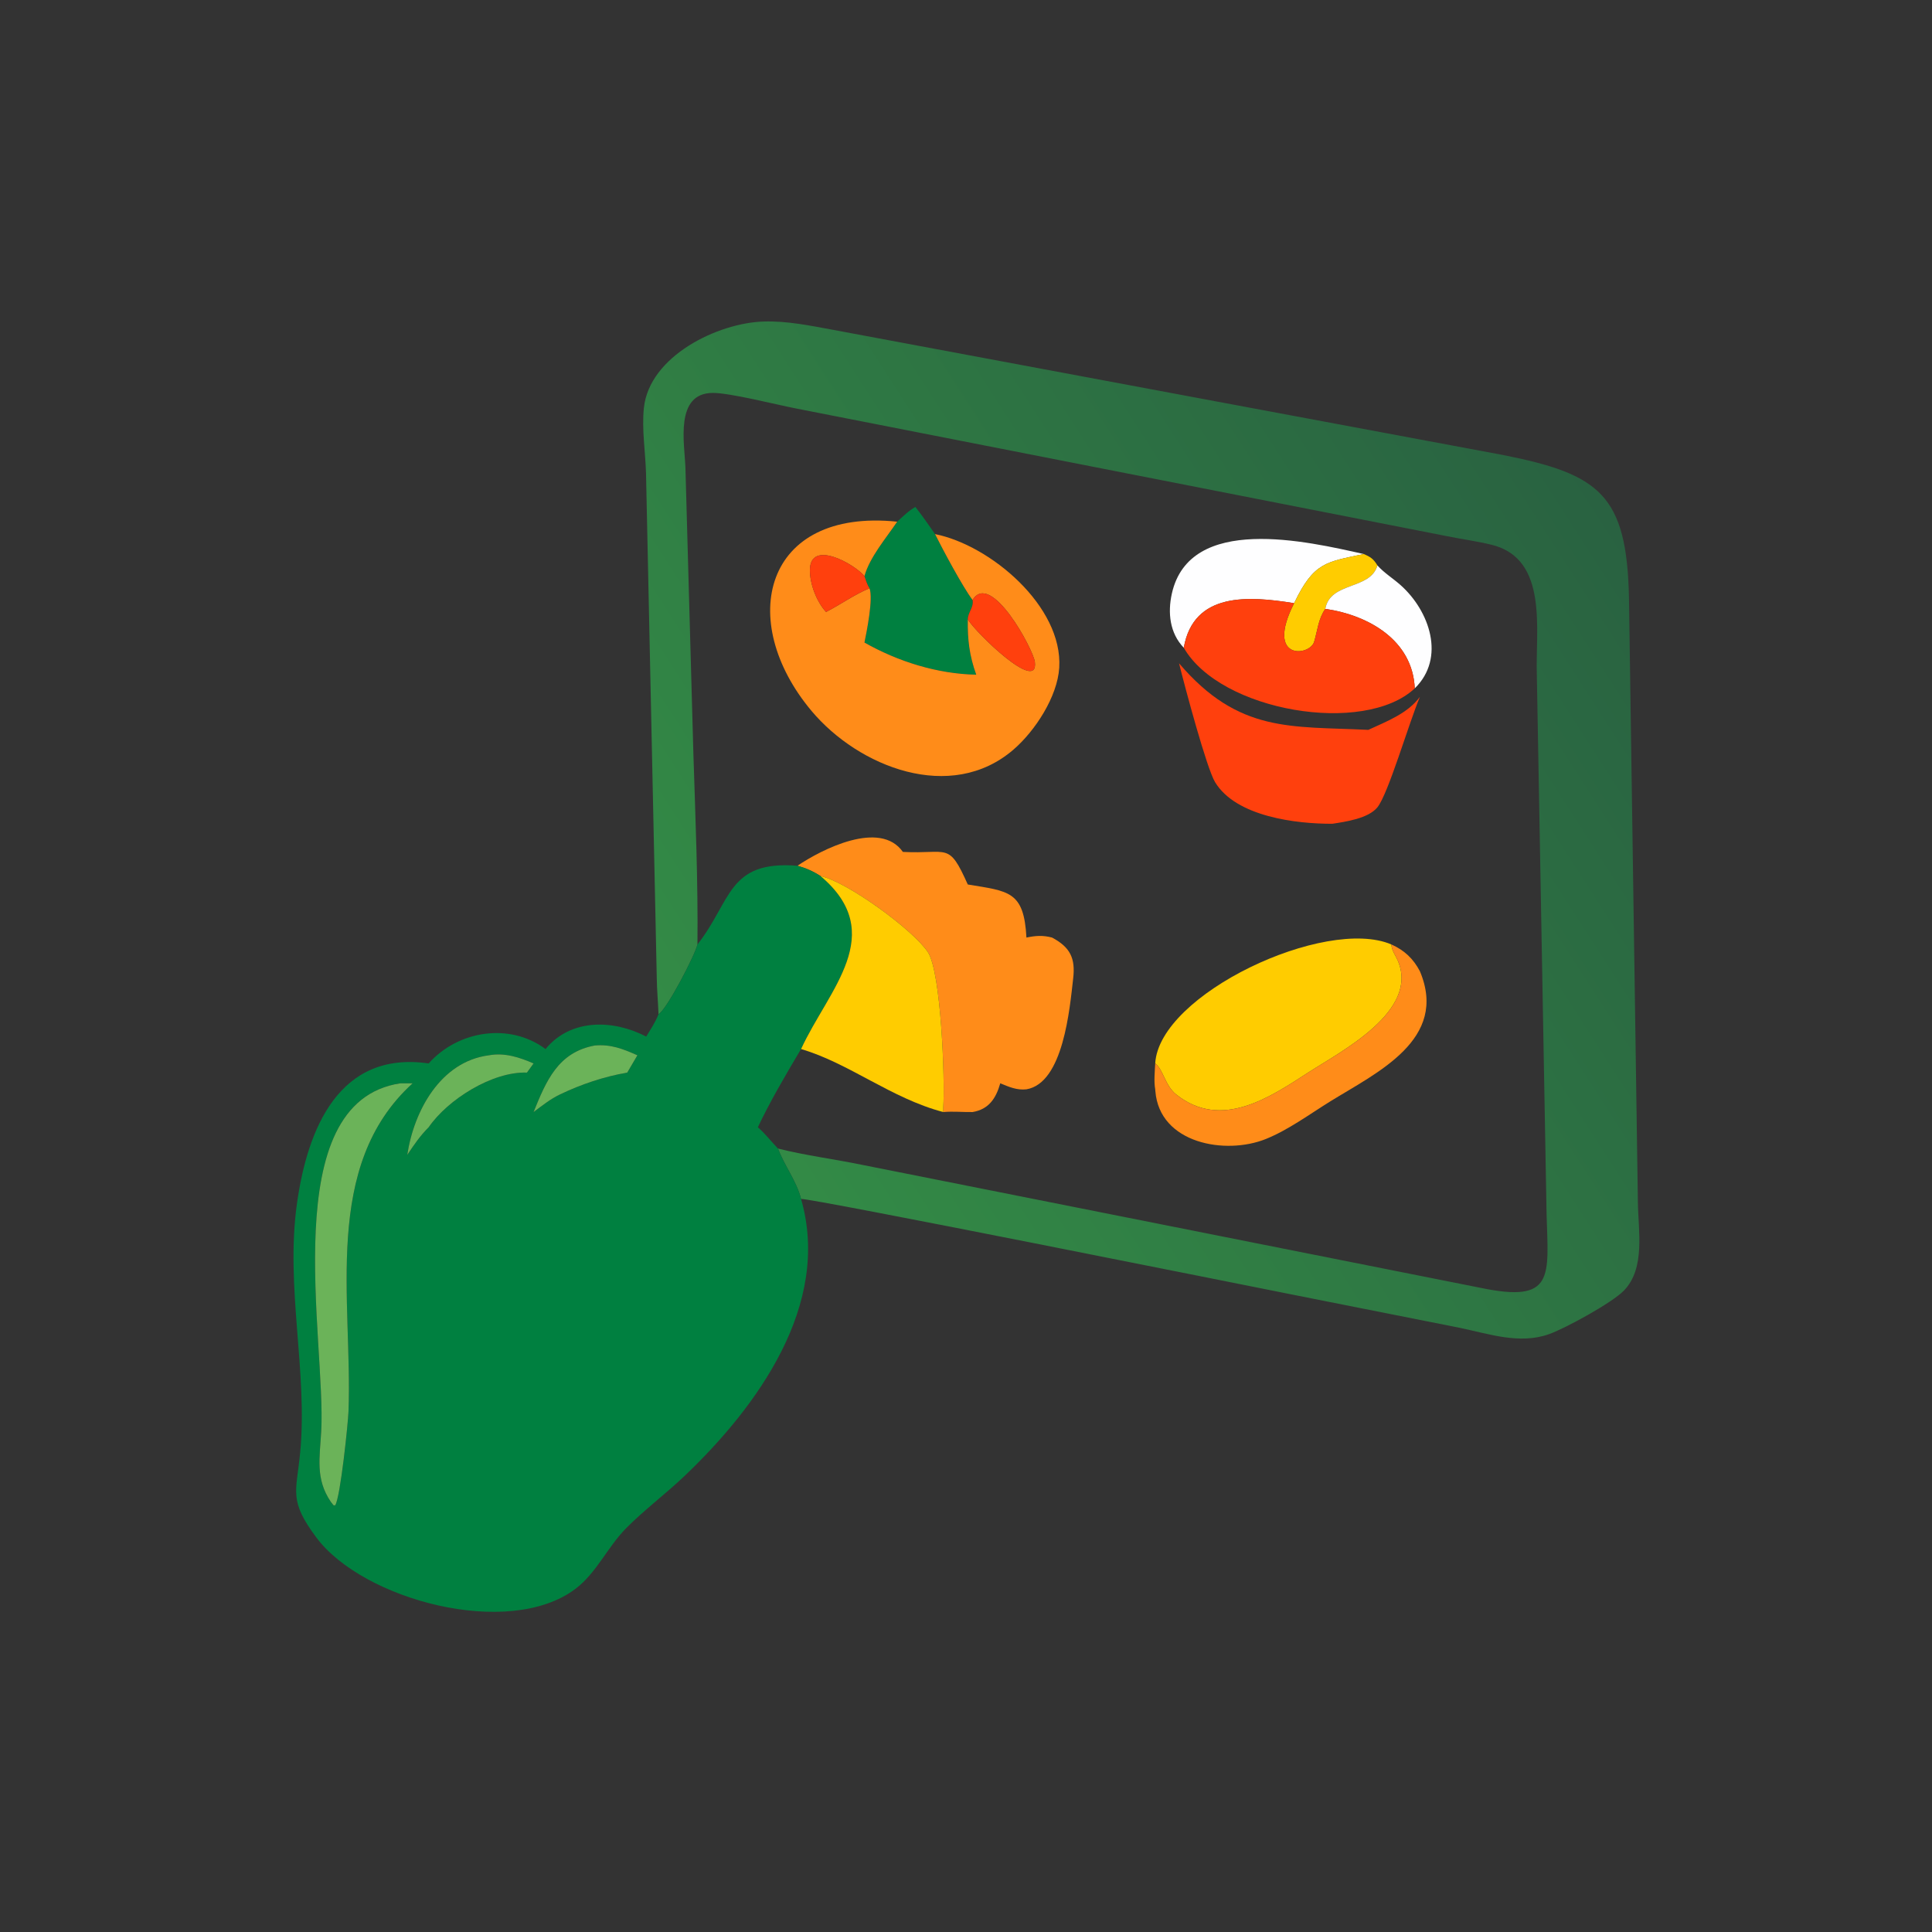 <?xml version="1.0" encoding="utf-8" ?><svg xmlns="http://www.w3.org/2000/svg" xmlns:xlink="http://www.w3.org/1999/xlink" width="1024" height="1024" viewBox="0 0 1024 1024"><rect x="0" y="0" width="1024" height="1024" fill="#333333" stroke="none"/><defs><linearGradient id="gradient_0" gradientUnits="userSpaceOnUse" x1="428.495" y1="138.463" x2="190.622" y2="291.527"><stop offset="0" stop-color="#296241"/><stop offset="1" stop-color="#338B46"/></linearGradient></defs><path fill="url(#gradient_0)" transform="scale(2 2)" d="M206.181 304.378C213.496 306.222 221.046 307.16 228.433 308.689L392.39 341.295C412.026 345.396 410.33 338.325 409.862 321.9L407.272 178.623C406.892 167.152 410.398 148.208 395.479 144.424C391.488 143.412 387.308 142.894 383.27 142.054L210.793 108.218C205.638 107.21 193.346 104.092 188.868 104.126C178.75 104.203 181.411 117.518 181.644 123.876L183.762 199.951C184.292 216.718 185.004 233.513 184.834 250.289C184.216 253.092 176.695 267.564 174.516 268.771C174.394 265.584 174.095 262.391 174.051 259.205L171.202 125.417C171.044 119.735 170.045 113.759 170.637 108.101C172.077 94.346 190.249 85.556 202.413 85.205C208.622 85.025 214.485 86.264 220.551 87.367L398.316 120.579C423.981 125.676 431.143 131.112 431.699 158.534L434.058 318.563C434.134 326.043 436.118 336.032 430.383 341.987C427.209 345.283 414.839 352.01 410.559 353.548C402.657 356.387 394.491 353.443 386.636 351.844L343.904 343.363C330.621 340.724 214.034 317.322 212.287 317.74C211.081 312.899 207.872 308.962 206.181 304.378Z"/><path fill="#008040" transform="scale(2 2)" d="M237.764 138.251C239.285 136.87 240.783 135.352 242.589 134.353C244.422 136.686 246.107 139.106 247.794 141.545C249.802 145.566 255.117 155.522 257.739 159.005C258.09 161.006 256.54 162.178 256.471 164.131C256.399 169.55 256.883 173.672 258.711 178.802C248.41 178.588 238.031 175.34 229.093 170.281C229.712 167.213 231.449 158.686 230.438 155.886C229.778 154.909 229.469 153.786 229.093 152.678C230.468 147.674 234.856 142.575 237.764 138.251Z"/><path fill="#FF8C19" transform="scale(2 2)" d="M247.794 141.545C262.405 144.442 281.708 160.665 280.708 176.947C280.234 184.653 274.288 193.736 268.569 198.663C252.001 212.939 227.555 203.278 215.081 188.422C194.979 164.482 202.432 134.613 237.764 138.251C234.856 142.575 230.468 147.674 229.093 152.678C226.462 149.506 214.633 142.757 214.635 151.144C214.635 154.844 216.427 159.463 218.908 162.18C222.741 160.211 226.479 157.529 230.438 155.886C231.449 158.686 229.712 167.213 229.093 170.281C238.031 175.34 248.41 178.588 258.711 178.802C256.883 173.672 256.399 169.55 256.471 164.131C258.562 167.662 275.256 183.876 274.252 175.437C273.857 172.121 262.571 151.115 257.739 159.005C255.117 155.522 249.802 145.566 247.794 141.545Z"/><path fill="#FEFEFF" transform="scale(2 2)" d="M361.4 146.823C351.472 148.953 348.183 148.925 342.958 159.849C330.879 157.9 316.331 156.843 313.709 171.651C309.982 167.789 309.419 162.353 310.558 157.285C315.307 136.164 346.344 143.444 361.4 146.823Z"/><path fill="#FF400D" transform="scale(2 2)" d="M218.908 162.18C216.427 159.463 214.635 154.844 214.635 151.144C214.633 142.757 226.462 149.506 229.093 152.678C229.469 153.786 229.778 154.909 230.438 155.886C226.479 157.529 222.741 160.211 218.908 162.18Z"/><path fill="#FC0" transform="scale(2 2)" d="M342.958 159.849C348.183 148.925 351.472 148.953 361.4 146.823C363.201 147.586 364.016 148.131 365.031 149.846C363.15 156.42 352.522 154.072 351.217 161.355C349.362 164.009 349.158 167.077 348.264 170.074C347.112 173.937 335.154 175.172 342.958 159.849Z"/><path fill="#FEFEFF" transform="scale(2 2)" d="M365.031 149.846C366.84 151.861 369.167 153.276 371.178 155.067C378.852 161.903 383.18 174.352 374.925 182.422C374.381 169.72 362.77 163.032 351.217 161.355C352.522 154.072 363.15 156.42 365.031 149.846Z"/><path fill="#FF400D" transform="scale(2 2)" d="M257.739 159.005C262.571 151.115 273.857 172.121 274.252 175.437C275.256 183.876 258.562 167.662 256.471 164.131C256.54 162.178 258.09 161.006 257.739 159.005Z"/><path fill="#FF400D" transform="scale(2 2)" d="M313.709 171.651C316.331 156.843 330.879 157.9 342.958 159.849C335.154 175.172 347.112 173.937 348.264 170.074C349.158 167.077 349.362 164.009 351.217 161.355C362.77 163.032 374.381 169.72 374.925 182.422C361.557 194.96 323.429 188.578 313.709 171.651Z"/><path fill="#FF400D" transform="scale(2 2)" d="M312.461 175.786C328.317 194.369 342.162 192.407 362.616 193.423C367.426 191.194 373.038 189.097 376.288 184.672C373.266 191.894 367.923 210.311 365.043 213.924C362.67 216.902 356.547 217.78 353.084 218.308C343.596 218.339 327.608 216.476 322.014 207.293C319.788 203.639 314.04 182.165 312.461 175.786Z"/><path fill="#FF8C19" transform="scale(2 2)" d="M211.336 229.432C217.774 225.072 233.256 217.195 239.273 225.766C251.379 226.399 251.338 222.934 256.471 234.398C267.331 236.195 271.361 236.1 272.016 248.462C274.474 247.965 276.322 247.814 278.802 248.462C283.664 251.048 285.012 253.993 284.406 259.27C283.478 267.346 281.801 287.028 272.016 288.68C269.479 288.965 267.361 288.029 265.085 287.084C263.931 291.111 262.028 293.987 257.739 294.704C255.121 294.744 252.605 294.475 249.976 294.704L249.976 293.487C250.457 286.112 249.407 257.66 245.906 252.339C242.015 246.427 224.493 233.66 217.453 232.165C215.474 230.886 213.607 230.066 211.336 229.432Z"/><path fill="#008040" transform="scale(2 2)" d="M184.834 250.289C193.906 238.786 192.777 227.962 211.336 229.432C213.607 230.066 215.474 230.886 217.453 232.165C235.539 247.479 219.547 262.223 212.287 278.008C208.536 284.283 203.903 292.173 200.844 298.738C202.796 300.417 204.381 302.536 206.181 304.378C207.872 308.962 211.081 312.899 212.287 317.74C220.386 345.749 200.653 372.839 181.375 391.182C176.361 395.953 170.755 400.109 165.893 405.034C160.994 409.996 158.096 416.819 152.525 421.042C134.863 434.43 96.177 423.969 83.862 407.486C76.457 397.574 78.534 395.441 79.538 385.056C81.618 363.539 75.573 341.147 78.701 318.916C81.487 299.104 89.886 278.383 113.602 281.823C121.365 273.084 135.069 270.928 144.573 278.008C151.235 269.887 162.526 270.142 171.249 274.703C172.446 272.73 173.675 270.936 174.516 268.771C176.695 267.564 184.216 253.092 184.834 250.289ZM157.642 277.064C147.873 278.847 144.734 286.481 141.403 294.704C143.65 293.026 145.896 291.216 148.446 290.018C154.038 287.336 160.105 285.304 166.225 284.247L168.915 279.663C165.101 277.965 161.9 276.702 157.642 277.064ZM129.562 279.663C116.731 281.32 109.68 294.412 107.934 306.049C109.695 303.423 111.343 300.972 113.602 298.738C118.616 291.43 130.423 283.932 139.643 284.247L141.403 281.823C137.668 280.19 133.692 278.903 129.562 279.663ZM106.135 287.084C72.919 292.016 86.453 355.292 85.126 379.337C84.743 386.28 83.538 391.895 87.654 397.97L88.396 398.92L88.827 398.926C90.237 396.744 92.239 377.033 92.351 374.117C93.485 344.601 85.195 309.052 109.351 287.084L106.135 287.084Z"/><path fill="#FC0" transform="scale(2 2)" d="M217.453 232.165C224.493 233.66 242.015 246.427 245.906 252.339C249.407 257.66 250.457 286.112 249.976 293.487L249.976 294.704C236.245 291.108 224.991 281.727 212.287 278.008C219.547 262.223 235.539 247.479 217.453 232.165Z"/><path fill="#FC0" transform="scale(2 2)" d="M368.726 250.289C368.817 251.927 369.801 253.11 370.427 254.562C376.194 267.953 355.431 278.589 346.845 284.132C336.734 290.659 323.749 299.652 311.683 290.032C308.737 287.683 308.233 283.333 306.143 281.823C307.18 263.428 351.267 242.818 368.726 250.289Z"/><path fill="#FF8C19" transform="scale(2 2)" d="M306.143 281.823C308.233 283.333 308.737 287.683 311.683 290.032C323.749 299.652 336.734 290.659 346.845 284.132C355.431 278.589 376.194 267.953 370.427 254.562C369.801 253.11 368.817 251.927 368.726 250.289C372.173 251.83 374.534 254.052 376.288 257.386C383.925 275.499 364.904 284.222 352.52 291.888C347.062 295.266 341.447 299.428 335.487 301.837C324.78 306.165 307.284 303.07 306.184 289.168L306.143 288.68C305.764 286.525 306.04 284.01 306.143 281.823Z"/><path fill="#6BB359" transform="scale(2 2)" d="M141.403 294.704C144.734 286.481 147.873 278.847 157.642 277.064C161.9 276.702 165.101 277.965 168.915 279.663L166.225 284.247C160.105 285.304 154.038 287.336 148.446 290.018C145.896 291.216 143.65 293.026 141.403 294.704Z"/><path fill="#6BB359" transform="scale(2 2)" d="M107.934 306.049C109.68 294.412 116.731 281.32 129.562 279.663C133.692 278.903 137.668 280.19 141.403 281.823L139.643 284.247C130.423 283.932 118.616 291.43 113.602 298.738C111.343 300.972 109.695 303.423 107.934 306.049Z"/><path fill="#6BB359" transform="scale(2 2)" d="M87.654 397.97C83.538 391.895 84.743 386.28 85.126 379.337C86.453 355.292 72.919 292.016 106.135 287.084L109.351 287.084C85.195 309.052 93.485 344.601 92.351 374.117C92.239 377.033 90.237 396.744 88.827 398.926L88.396 398.92L87.654 397.97Z"/></svg>